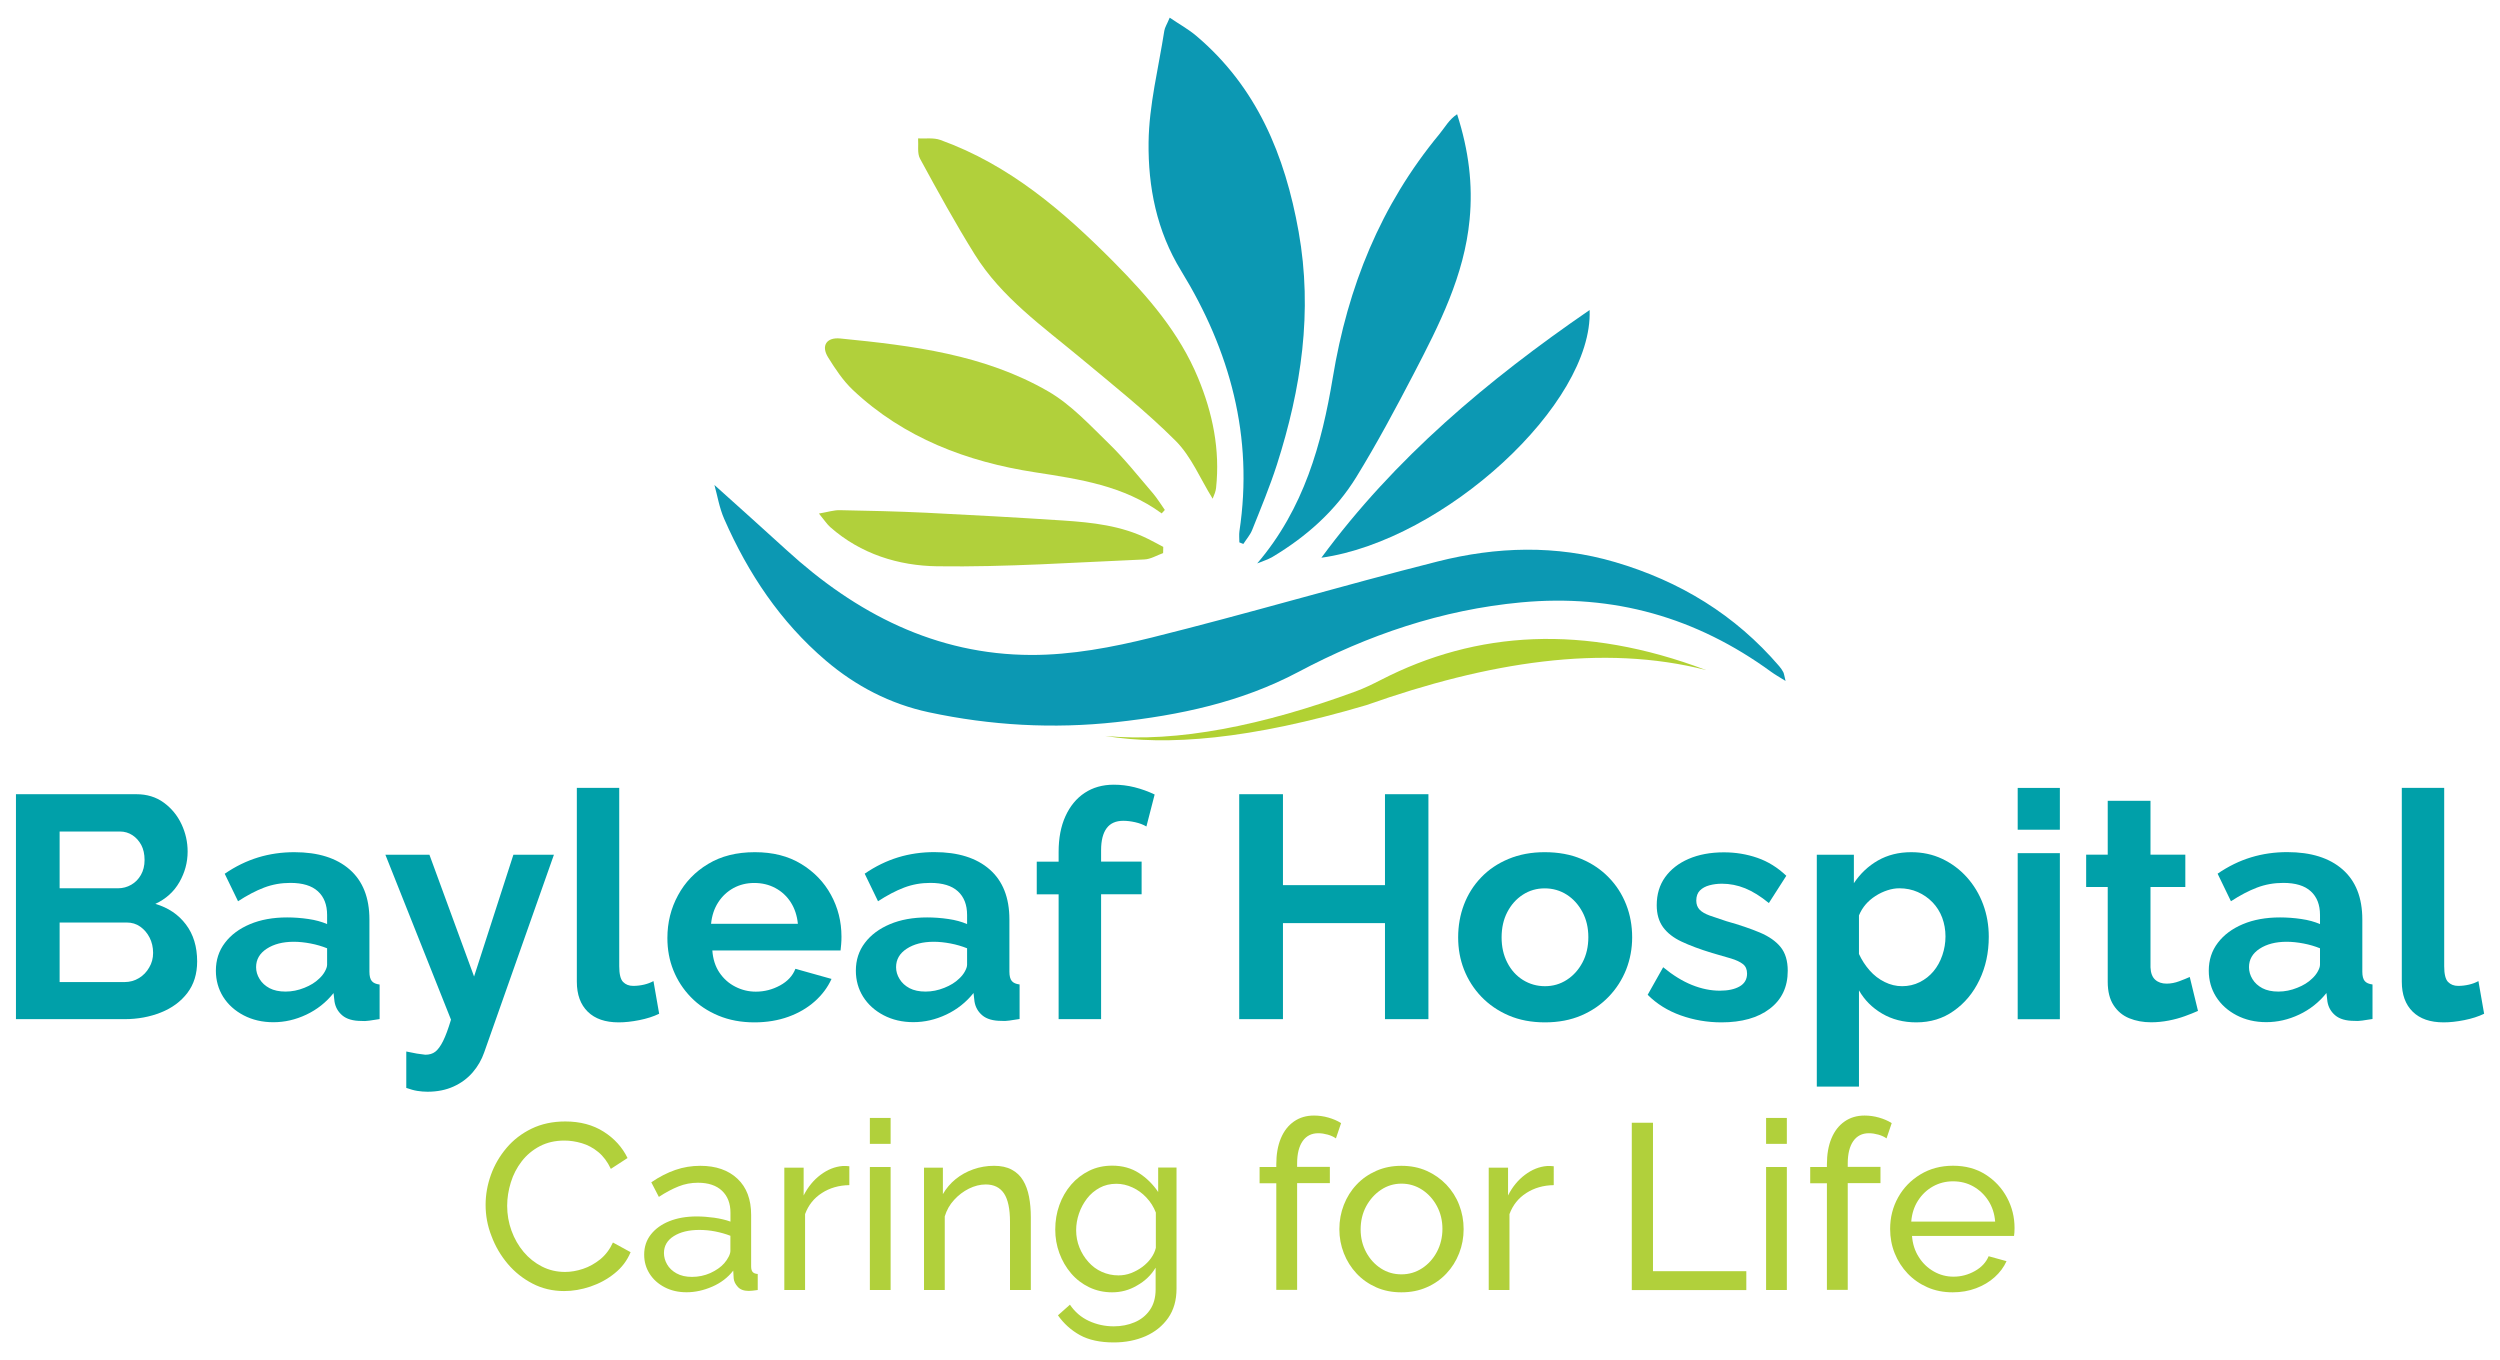 <svg xmlns="http://www.w3.org/2000/svg" xmlns:xlink="http://www.w3.org/1999/xlink" id="Layer_1" x="0px" y="0px" viewBox="0 0 333.76 181.59" style="enable-background:new 0 0 333.76 181.59;" xml:space="preserve"><style type="text/css">	.st0{fill:#00A0A9;}	.st1{fill:#B1D03B;}	.st2{fill:#0C98B3;}	.st3{fill:#B1D133;}</style><g>	<g>		<path class="st0" d="M26.32,128.36c0,1.66-0.44,3.07-1.31,4.21c-0.87,1.14-2.05,2.01-3.53,2.6c-1.48,0.59-3.1,0.89-4.84,0.89H2.13    v-30.03H18.2c1.41,0,2.63,0.37,3.66,1.12c1.03,0.75,1.82,1.71,2.37,2.88c0.55,1.17,0.82,2.39,0.82,3.66c0,1.44-0.37,2.8-1.1,4.08    c-0.73,1.28-1.81,2.25-3.21,2.9c1.72,0.51,3.08,1.42,4.08,2.75C25.82,124.74,26.32,126.39,26.32,128.36z M7.96,111.02v7.57h7.78    c0.65,0,1.24-0.16,1.78-0.47c0.54-0.31,0.97-0.75,1.29-1.31s0.49-1.23,0.49-1.99c0-0.79-0.15-1.46-0.44-2.01    c-0.3-0.55-0.69-0.99-1.18-1.31c-0.49-0.32-1.05-0.49-1.67-0.49H7.96z M20.44,127.22c0-0.76-0.16-1.44-0.47-2.05    c-0.31-0.61-0.73-1.09-1.25-1.46c-0.52-0.37-1.12-0.55-1.8-0.55H7.96v7.95h8.67c0.7,0,1.35-0.18,1.92-0.53    c0.58-0.35,1.04-0.83,1.37-1.42C20.27,128.58,20.44,127.93,20.44,127.22z"></path>		<path class="st0" d="M28.82,129.59c0-1.42,0.4-2.66,1.21-3.72c0.8-1.06,1.92-1.89,3.34-2.49c1.42-0.6,3.08-0.9,4.97-0.9    c0.93,0,1.88,0.07,2.83,0.21c0.96,0.14,1.79,0.37,2.5,0.68v-1.22c0-1.36-0.41-2.41-1.23-3.16c-0.82-0.75-2.04-1.12-3.68-1.12    c-1.24,0-2.41,0.21-3.51,0.63c-1.1,0.42-2.26,1.03-3.47,1.82L30,116.65c1.44-0.99,2.93-1.71,4.46-2.18    c1.54-0.47,3.15-0.7,4.84-0.7c3.16,0,5.62,0.77,7.38,2.31c1.76,1.54,2.64,3.77,2.64,6.69v6.96c0,0.58,0.11,1,0.32,1.25    c0.21,0.25,0.56,0.4,1.04,0.46v4.61c-0.51,0.08-0.97,0.15-1.38,0.21c-0.41,0.06-0.75,0.07-1.04,0.04c-1.13,0-1.98-0.25-2.56-0.74    c-0.58-0.49-0.92-1.11-1.04-1.84l-0.13-1.14c-0.99,1.24-2.2,2.2-3.64,2.88c-1.44,0.68-2.9,1.01-4.4,1.01    c-1.47,0-2.79-0.31-3.96-0.92c-1.17-0.61-2.09-1.44-2.75-2.49C29.15,132.04,28.82,130.87,28.82,129.59z M42.61,130.65    c0.31-0.28,0.56-0.59,0.76-0.95c0.2-0.36,0.3-0.66,0.3-0.91v-2.19c-0.68-0.27-1.41-0.49-2.2-0.64s-1.54-0.23-2.24-0.23    c-1.47,0-2.67,0.31-3.62,0.93c-0.95,0.62-1.42,1.44-1.42,2.46c0,0.55,0.15,1.08,0.47,1.59c0.31,0.51,0.75,0.91,1.33,1.22    c0.58,0.3,1.29,0.45,2.14,0.45c0.85,0,1.68-0.17,2.5-0.5C41.44,131.56,42.1,131.15,42.61,130.65z"></path>		<path class="st0" d="M54.24,140.38c0.51,0.11,0.98,0.2,1.42,0.28c0.44,0.07,0.81,0.12,1.12,0.15c0.54,0,0.98-0.13,1.33-0.4    c0.35-0.27,0.7-0.74,1.04-1.42c0.34-0.68,0.69-1.63,1.06-2.86l-8.76-22.02h5.88l5.96,16.26l5.25-16.26h5.41l-9.31,26.39    c-0.34,0.98-0.85,1.87-1.54,2.67c-0.69,0.8-1.54,1.43-2.56,1.89c-1.02,0.46-2.17,0.69-3.47,0.69c-0.45,0-0.9-0.04-1.35-0.11    s-0.94-0.21-1.48-0.4V140.38z"></path>		<path class="st0" d="M77,105.18h5.67v23.81c0,1.05,0.17,1.75,0.51,2.1s0.79,0.53,1.35,0.53c0.51,0,0.99-0.06,1.46-0.17    s0.88-0.27,1.25-0.47l0.76,4.36c-0.76,0.37-1.64,0.65-2.64,0.85s-1.92,0.3-2.77,0.3c-1.78,0-3.15-0.47-4.12-1.42    c-0.97-0.95-1.46-2.28-1.46-4.01V105.18z"></path>		<path class="st0" d="M100.73,136.49c-1.78,0-3.38-0.3-4.82-0.9c-1.44-0.6-2.67-1.42-3.68-2.47c-1.02-1.05-1.79-2.24-2.33-3.58    c-0.54-1.34-0.8-2.77-0.8-4.31c0-2.06,0.47-3.97,1.42-5.71c0.94-1.74,2.28-3.14,4.02-4.18c1.73-1.05,3.81-1.57,6.24-1.57    c2.4,0,4.46,0.52,6.18,1.57s3.05,2.42,3.98,4.13c0.93,1.7,1.4,3.56,1.4,5.57c0,0.36-0.01,0.71-0.04,1.03    c-0.03,0.32-0.06,0.59-0.08,0.82H95.1c0.08,1.16,0.4,2.14,0.95,2.96c0.55,0.81,1.25,1.44,2.12,1.88c0.86,0.44,1.77,0.66,2.73,0.66    c1.16,0,2.23-0.28,3.24-0.83s1.69-1.29,2.05-2.22l4.82,1.35c-0.51,1.13-1.26,2.13-2.24,3c-0.99,0.88-2.16,1.56-3.51,2.05    S102.39,136.49,100.73,136.49z M94.93,123.33h11.59c-0.11-1.1-0.43-2.06-0.95-2.87c-0.52-0.81-1.21-1.45-2.05-1.9    c-0.85-0.46-1.79-0.68-2.83-0.68c-1.02,0-1.94,0.23-2.77,0.68c-0.83,0.46-1.51,1.09-2.03,1.9    C95.36,121.27,95.04,122.23,94.93,123.33z"></path>		<path class="st0" d="M114.26,129.59c0-1.42,0.4-2.66,1.21-3.72c0.8-1.06,1.92-1.89,3.34-2.49c1.42-0.6,3.08-0.9,4.97-0.9    c0.93,0,1.88,0.07,2.83,0.21c0.96,0.14,1.79,0.37,2.5,0.68v-1.22c0-1.36-0.41-2.41-1.23-3.16c-0.82-0.75-2.04-1.12-3.68-1.12    c-1.24,0-2.41,0.21-3.51,0.63c-1.1,0.42-2.26,1.03-3.47,1.82l-1.78-3.68c1.44-0.99,2.93-1.71,4.46-2.18    c1.54-0.47,3.15-0.7,4.84-0.7c3.16,0,5.62,0.77,7.38,2.31c1.76,1.54,2.64,3.77,2.64,6.69v6.96c0,0.58,0.11,1,0.32,1.25    c0.21,0.25,0.56,0.4,1.04,0.46v4.61c-0.51,0.08-0.97,0.15-1.38,0.21c-0.41,0.06-0.75,0.07-1.04,0.04c-1.13,0-1.98-0.25-2.56-0.74    c-0.58-0.49-0.92-1.11-1.04-1.84l-0.13-1.14c-0.99,1.24-2.2,2.2-3.64,2.88c-1.44,0.68-2.9,1.01-4.4,1.01    c-1.47,0-2.79-0.31-3.96-0.92c-1.17-0.61-2.09-1.44-2.75-2.49C114.59,132.04,114.26,130.87,114.26,129.59z M128.05,130.65    c0.31-0.28,0.56-0.59,0.76-0.95c0.2-0.36,0.3-0.66,0.3-0.91v-2.19c-0.68-0.27-1.41-0.49-2.2-0.64s-1.54-0.23-2.24-0.23    c-1.47,0-2.67,0.31-3.62,0.93c-0.95,0.62-1.42,1.44-1.42,2.46c0,0.55,0.15,1.08,0.47,1.59c0.31,0.51,0.75,0.91,1.33,1.22    c0.58,0.3,1.29,0.45,2.14,0.45c0.85,0,1.68-0.17,2.5-0.5C126.88,131.56,127.54,131.15,128.05,130.65z"></path>		<path class="st0" d="M141.33,136.06V119.4h-2.92v-4.36h2.92v-1.31c0-1.83,0.3-3.42,0.91-4.76c0.61-1.34,1.46-2.38,2.56-3.11    s2.4-1.1,3.89-1.1c0.93,0,1.85,0.11,2.77,0.34c0.92,0.23,1.81,0.55,2.69,0.97l-1.1,4.27c-0.42-0.25-0.92-0.44-1.5-0.57    c-0.58-0.13-1.11-0.19-1.59-0.19c-0.99,0-1.73,0.33-2.22,0.99c-0.49,0.66-0.74,1.64-0.74,2.94v1.52h5.41v4.36H147v16.67H141.33z"></path>		<path class="st0" d="M190.7,106.03v30.03h-5.8v-12.82h-13.62v12.82h-5.84v-30.03h5.84v12.14h13.62v-12.14H190.7z"></path>		<path class="st0" d="M206.26,136.49c-1.81,0-3.42-0.31-4.84-0.92c-1.42-0.61-2.64-1.45-3.66-2.51c-1.01-1.06-1.78-2.27-2.31-3.62    s-0.78-2.78-0.78-4.29c0-1.56,0.26-3.03,0.78-4.39s1.28-2.57,2.29-3.62c1-1.05,2.22-1.87,3.66-2.47c1.44-0.6,3.05-0.9,4.82-0.9    c1.83,0,3.46,0.3,4.89,0.9s2.64,1.42,3.66,2.47c1.02,1.04,1.79,2.25,2.33,3.62c0.54,1.37,0.8,2.83,0.8,4.39    c0,1.5-0.27,2.93-0.8,4.29c-0.54,1.35-1.31,2.56-2.33,3.62c-1.02,1.06-2.24,1.9-3.66,2.51    C209.68,136.18,208.07,136.49,206.26,136.49z M200.47,125.15c0,1.25,0.25,2.37,0.76,3.36c0.51,1,1.21,1.77,2.09,2.32    c0.89,0.55,1.87,0.83,2.94,0.83c1.07,0,2.04-0.28,2.92-0.85s1.57-1.34,2.09-2.32c0.52-0.98,0.78-2.11,0.78-3.38    c0-1.25-0.26-2.36-0.78-3.34c-0.52-0.98-1.22-1.76-2.09-2.32s-1.86-0.85-2.96-0.85c-1.07,0-2.04,0.28-2.92,0.85    s-1.56,1.34-2.07,2.32C200.72,122.75,200.47,123.88,200.47,125.15z"></path>		<path class="st0" d="M229.83,136.49c-1.89,0-3.7-0.31-5.44-0.93s-3.21-1.54-4.42-2.75l2.07-3.68c1.3,1.07,2.58,1.86,3.85,2.37    c1.27,0.51,2.51,0.76,3.72,0.76c1.1,0,1.98-0.19,2.64-0.57c0.66-0.38,0.99-0.95,0.99-1.71c0-0.56-0.18-0.98-0.55-1.27    c-0.37-0.29-0.9-0.54-1.59-0.75c-0.69-0.21-1.53-0.45-2.52-0.73c-1.64-0.5-3-1.01-4.08-1.52c-1.09-0.51-1.91-1.16-2.47-1.92    c-0.56-0.77-0.85-1.75-0.85-2.94c0-1.45,0.37-2.69,1.12-3.74c0.75-1.04,1.79-1.86,3.13-2.44c1.34-0.58,2.91-0.88,4.72-0.88    c1.58,0,3.07,0.25,4.48,0.74s2.69,1.29,3.85,2.39l-2.33,3.64c-1.1-0.9-2.16-1.56-3.17-1.97c-1.02-0.41-2.04-0.61-3.09-0.61    c-0.59,0-1.15,0.07-1.67,0.21c-0.52,0.14-0.95,0.37-1.27,0.69s-0.49,0.77-0.49,1.35c0,0.5,0.15,0.9,0.44,1.21s0.75,0.57,1.35,0.79    c0.61,0.22,1.35,0.47,2.22,0.75c1.78,0.5,3.27,1.01,4.48,1.52c1.21,0.51,2.14,1.16,2.77,1.94c0.63,0.78,0.95,1.83,0.95,3.16    c0,2.17-0.8,3.86-2.41,5.08C234.69,135.88,232.53,136.49,229.83,136.49z"></path>		<path class="st0" d="M255.84,136.49c-1.72,0-3.24-0.39-4.57-1.17s-2.35-1.81-3.09-3.1v12.85h-5.63v-30.96h4.95v3.8    c0.85-1.28,1.92-2.29,3.21-3.03c1.3-0.74,2.78-1.11,4.44-1.11c1.49,0,2.87,0.29,4.12,0.88c1.25,0.59,2.35,1.4,3.3,2.45    c0.94,1.05,1.67,2.25,2.18,3.62s0.76,2.82,0.76,4.35c0,2.12-0.42,4.04-1.25,5.77c-0.83,1.73-1.97,3.1-3.43,4.12    C259.4,135.98,257.73,136.49,255.84,136.49z M253.94,131.66c0.85,0,1.63-0.18,2.35-0.54s1.33-0.84,1.84-1.45s0.9-1.32,1.18-2.14    c0.28-0.82,0.42-1.65,0.42-2.51c0-0.89-0.15-1.72-0.44-2.51c-0.3-0.79-0.73-1.47-1.29-2.05s-1.22-1.04-1.97-1.37    s-1.57-0.5-2.47-0.5c-0.51,0-1.04,0.09-1.59,0.27c-0.55,0.18-1.08,0.43-1.59,0.76c-0.51,0.33-0.95,0.71-1.31,1.13    c-0.37,0.43-0.66,0.91-0.89,1.46v5.15c0.37,0.8,0.84,1.53,1.42,2.19c0.58,0.66,1.25,1.18,2.01,1.55    C252.37,131.48,253.15,131.66,253.94,131.66z"></path>		<path class="st0" d="M269.37,110.77v-5.58H275v5.58H269.37z M269.37,136.06V113.9H275v22.17H269.37z"></path>		<path class="st0" d="M293.44,134.96c-0.51,0.23-1.09,0.46-1.75,0.7c-0.66,0.24-1.38,0.44-2.16,0.59    c-0.78,0.15-1.56,0.23-2.35,0.23c-1.07,0-2.04-0.18-2.92-0.54c-0.88-0.36-1.57-0.94-2.09-1.74c-0.52-0.8-0.78-1.84-0.78-3.12    v-12.66h-2.88v-4.32h2.88v-7.19h5.71v7.19h4.65v4.32h-4.65v10.73c0.03,0.75,0.24,1.3,0.63,1.65c0.39,0.35,0.9,0.52,1.52,0.52    c0.56,0,1.13-0.11,1.69-0.32c0.56-0.21,1.03-0.4,1.4-0.57L293.44,134.96z"></path>		<path class="st0" d="M294.88,129.59c0-1.42,0.4-2.66,1.21-3.72c0.8-1.06,1.92-1.89,3.34-2.49s3.08-0.9,4.97-0.9    c0.93,0,1.88,0.07,2.83,0.21c0.96,0.14,1.79,0.37,2.5,0.68v-1.22c0-1.36-0.41-2.41-1.23-3.16c-0.82-0.75-2.04-1.12-3.68-1.12    c-1.24,0-2.41,0.21-3.51,0.63s-2.26,1.03-3.47,1.82l-1.78-3.68c1.44-0.99,2.92-1.71,4.46-2.18c1.54-0.47,3.15-0.7,4.84-0.7    c3.16,0,5.62,0.77,7.38,2.31c1.76,1.54,2.64,3.77,2.64,6.69v6.96c0,0.58,0.11,1,0.32,1.25c0.21,0.25,0.56,0.4,1.04,0.46v4.61    c-0.51,0.08-0.97,0.15-1.38,0.21c-0.41,0.06-0.75,0.07-1.04,0.04c-1.13,0-1.98-0.25-2.56-0.74s-0.92-1.11-1.04-1.84l-0.13-1.14    c-0.99,1.24-2.2,2.2-3.64,2.88s-2.9,1.01-4.4,1.01c-1.47,0-2.79-0.31-3.96-0.92c-1.17-0.61-2.09-1.44-2.75-2.49    C295.21,132.04,294.88,130.87,294.88,129.59z M308.67,130.65c0.31-0.28,0.56-0.59,0.76-0.95c0.2-0.36,0.3-0.66,0.3-0.91v-2.19    c-0.68-0.27-1.41-0.49-2.2-0.64c-0.79-0.15-1.54-0.23-2.24-0.23c-1.47,0-2.67,0.31-3.62,0.93c-0.95,0.62-1.42,1.44-1.42,2.46    c0,0.55,0.15,1.08,0.46,1.59s0.75,0.91,1.33,1.22c0.58,0.3,1.29,0.45,2.14,0.45c0.85,0,1.68-0.17,2.5-0.5    C307.5,131.56,308.16,131.15,308.67,130.65z"></path>		<path class="st0" d="M320.64,105.18h5.67v23.81c0,1.05,0.17,1.75,0.51,2.1c0.34,0.35,0.79,0.53,1.35,0.53    c0.51,0,0.99-0.06,1.46-0.17c0.47-0.11,0.88-0.27,1.25-0.47l0.76,4.36c-0.76,0.37-1.64,0.65-2.64,0.85c-1,0.2-1.92,0.3-2.77,0.3    c-1.78,0-3.15-0.47-4.12-1.42c-0.97-0.95-1.46-2.28-1.46-4.01V105.18z"></path>	</g>	<g>		<path class="st1" d="M64.83,160.86c0-1.36,0.24-2.7,0.71-4.01c0.47-1.31,1.16-2.5,2.08-3.59c0.91-1.08,2.03-1.94,3.35-2.58    c1.32-0.64,2.82-0.96,4.5-0.96c1.99,0,3.7,0.46,5.13,1.37c1.43,0.91,2.48,2.08,3.18,3.51l-2.23,1.45c-0.44-0.94-1-1.69-1.68-2.25    c-0.68-0.56-1.42-0.95-2.2-1.18c-0.79-0.23-1.56-0.35-2.31-0.35c-1.24,0-2.33,0.25-3.29,0.75c-0.95,0.5-1.76,1.17-2.41,2.01    c-0.65,0.84-1.14,1.78-1.46,2.82s-0.49,2.08-0.49,3.13c0,1.15,0.19,2.26,0.58,3.33s0.93,2.01,1.62,2.83    c0.69,0.82,1.51,1.47,2.45,1.95s1.97,0.72,3.08,0.72c0.78,0,1.57-0.14,2.39-0.41c0.82-0.27,1.58-0.7,2.3-1.27    c0.71-0.58,1.28-1.33,1.7-2.25l2.36,1.29c-0.46,1.11-1.17,2.06-2.14,2.83c-0.96,0.78-2.04,1.36-3.22,1.76    c-1.19,0.4-2.35,0.6-3.51,0.6c-1.53,0-2.94-0.33-4.21-0.99c-1.28-0.66-2.39-1.54-3.32-2.64c-0.93-1.1-1.66-2.34-2.17-3.71    C65.08,163.66,64.83,162.27,64.83,160.86z"></path>		<path class="st1" d="M86,167.5c0-1.04,0.3-1.94,0.9-2.7s1.42-1.35,2.47-1.77c1.05-0.42,2.26-0.63,3.65-0.63    c0.73,0,1.51,0.06,2.33,0.17c0.82,0.12,1.54,0.29,2.17,0.52v-1.19c0-1.24-0.38-2.22-1.13-2.93c-0.75-0.71-1.82-1.07-3.21-1.07    c-0.9,0-1.77,0.16-2.59,0.49c-0.83,0.33-1.7,0.79-2.63,1.4l-1.01-1.95c1.07-0.73,2.14-1.28,3.21-1.65s2.18-0.55,3.33-0.55    c2.1,0,3.75,0.58,4.97,1.73c1.22,1.15,1.82,2.76,1.82,4.82v6.89c0,0.33,0.07,0.58,0.2,0.73c0.14,0.16,0.36,0.25,0.68,0.27v2.14    c-0.27,0.04-0.51,0.07-0.71,0.09c-0.2,0.02-0.36,0.03-0.49,0.03c-0.65,0-1.14-0.18-1.46-0.54c-0.33-0.36-0.51-0.73-0.55-1.13    l-0.06-1.04c-0.71,0.92-1.65,1.64-2.8,2.14s-2.3,0.75-3.43,0.75c-1.09,0-2.07-0.22-2.93-0.67s-1.53-1.05-2.01-1.81    C86.24,169.28,86,168.44,86,167.5z M96.69,168.65c0.25-0.29,0.45-0.59,0.6-0.89c0.15-0.3,0.22-0.56,0.22-0.76v-2.02    c-0.65-0.25-1.33-0.44-2.04-0.58s-1.42-0.2-2.11-0.2c-1.41,0-2.54,0.28-3.41,0.83c-0.87,0.55-1.31,1.3-1.31,2.26    c0,0.52,0.14,1.02,0.42,1.51c0.28,0.49,0.7,0.89,1.26,1.2s1.24,0.47,2.06,0.47c0.86,0,1.68-0.17,2.45-0.51    C95.61,169.6,96.23,169.17,96.69,168.65z"></path>		<path class="st1" d="M113.39,158.22c-1.38,0.02-2.61,0.37-3.66,1.05c-1.06,0.68-1.81,1.62-2.25,2.82v10.13h-2.77v-16.33h2.58v3.71    c0.57-1.13,1.32-2.05,2.25-2.75c0.93-0.7,1.91-1.1,2.94-1.18c0.21,0,0.39,0,0.53,0c0.15,0,0.27,0.01,0.38,0.03V158.22z"></path>		<path class="st1" d="M116.13,152.71v-3.46h2.77v3.46H116.13z M116.13,172.22V155.8h2.77v16.42H116.13z"></path>		<path class="st1" d="M137.61,172.22h-2.77v-9.1c0-1.73-0.27-2.99-0.8-3.79c-0.54-0.8-1.35-1.2-2.44-1.2    c-0.75,0-1.5,0.19-2.25,0.56c-0.74,0.37-1.41,0.88-1.98,1.51c-0.58,0.63-0.99,1.36-1.24,2.19v9.83h-2.77v-16.33h2.52v3.53    c0.44-0.77,1.01-1.44,1.7-2c0.69-0.56,1.48-1,2.36-1.31s1.8-0.47,2.77-0.47c0.94,0,1.73,0.17,2.37,0.52    c0.64,0.34,1.14,0.82,1.51,1.44c0.37,0.61,0.63,1.34,0.79,2.17c0.16,0.83,0.24,1.74,0.24,2.72V172.22z"></path>		<path class="st1" d="M148.47,172.53c-1.11,0-2.13-0.23-3.07-0.68c-0.93-0.45-1.74-1.07-2.41-1.86c-0.67-0.79-1.19-1.68-1.56-2.69    c-0.37-1.01-0.55-2.05-0.55-3.15c0-1.15,0.18-2.24,0.55-3.27c0.37-1.03,0.89-1.93,1.57-2.72c0.68-0.79,1.48-1.4,2.41-1.86    s1.95-0.68,3.08-0.68c1.36,0,2.55,0.33,3.57,0.99c1.02,0.66,1.87,1.5,2.56,2.53v-3.27h2.45v16.17c0,1.55-0.37,2.85-1.12,3.92    c-0.75,1.06-1.75,1.87-3.02,2.43c-1.27,0.55-2.68,0.83-4.23,0.83c-1.84,0-3.36-0.33-4.53-0.98c-1.17-0.65-2.15-1.53-2.93-2.64    l1.6-1.42c0.65,0.96,1.49,1.69,2.53,2.17c1.04,0.48,2.14,0.72,3.32,0.72c1.01,0,1.93-0.18,2.78-0.54c0.85-0.36,1.53-0.9,2.04-1.64    c0.51-0.73,0.77-1.66,0.77-2.76v-2.89c-0.61,1.01-1.44,1.8-2.5,2.39C150.76,172.24,149.64,172.53,148.47,172.53z M149.31,170.27    c0.59,0,1.15-0.1,1.7-0.31c0.54-0.21,1.05-0.49,1.51-0.83c0.46-0.35,0.85-0.74,1.16-1.18c0.31-0.44,0.52-0.89,0.63-1.35v-4.72    c-0.29-0.75-0.71-1.42-1.26-2c-0.54-0.58-1.16-1.03-1.86-1.35c-0.69-0.32-1.41-0.49-2.14-0.49c-0.84,0-1.59,0.18-2.25,0.54    c-0.66,0.36-1.22,0.83-1.68,1.43s-0.82,1.26-1.07,2c-0.25,0.73-0.38,1.48-0.38,2.23c0,0.82,0.15,1.59,0.44,2.31    c0.29,0.72,0.69,1.37,1.2,1.93c0.5,0.57,1.1,1.01,1.79,1.32C147.8,170.11,148.54,170.27,149.31,170.27z"></path>		<path class="st1" d="M170.39,172.22v-14.25h-2.23v-2.17h2.23v-0.35c0-1.34,0.2-2.5,0.61-3.48c0.41-0.98,0.99-1.72,1.75-2.25    s1.65-0.79,2.67-0.79c0.65,0,1.29,0.09,1.92,0.27c0.63,0.18,1.2,0.42,1.7,0.74l-0.69,2.04c-0.29-0.21-0.66-0.38-1.08-0.5    c-0.43-0.12-0.85-0.19-1.27-0.19c-0.9,0-1.6,0.35-2.09,1.05c-0.49,0.7-0.74,1.7-0.74,3v0.44h4.37v2.17h-4.37v14.25H170.39z"></path>		<path class="st1" d="M187.09,172.53c-1.24,0-2.36-0.22-3.37-0.67c-1.01-0.45-1.88-1.06-2.61-1.84c-0.73-0.78-1.3-1.68-1.7-2.7    c-0.4-1.02-0.6-2.09-0.6-3.22c0-1.14,0.2-2.23,0.6-3.25c0.4-1.02,0.96-1.92,1.7-2.7c0.73-0.78,1.61-1.39,2.63-1.84    c1.02-0.45,2.13-0.67,3.35-0.67c1.24,0,2.36,0.22,3.37,0.67c1.01,0.45,1.88,1.06,2.63,1.84c0.74,0.78,1.32,1.68,1.71,2.7    c0.4,1.02,0.6,2.1,0.6,3.25c0,1.12-0.2,2.2-0.6,3.22s-0.96,1.92-1.7,2.7c-0.73,0.78-1.61,1.4-2.63,1.84    C189.46,172.31,188.33,172.53,187.09,172.53z M181.65,164.13c0,1.12,0.25,2.14,0.74,3.05c0.49,0.91,1.15,1.63,1.97,2.16    c0.82,0.53,1.73,0.79,2.74,0.79s1.92-0.27,2.75-0.81c0.83-0.54,1.49-1.27,1.98-2.19c0.49-0.92,0.74-1.95,0.74-3.07    s-0.25-2.14-0.74-3.05c-0.49-0.91-1.15-1.64-1.98-2.18s-1.75-0.81-2.75-0.81s-1.92,0.28-2.74,0.83c-0.82,0.55-1.47,1.28-1.97,2.19    C181.9,161.96,181.65,162.99,181.65,164.13z"></path>		<path class="st1" d="M207.44,158.22c-1.38,0.02-2.61,0.37-3.67,1.05c-1.06,0.68-1.81,1.62-2.25,2.82v10.13h-2.77v-16.33h2.58v3.71    c0.57-1.13,1.32-2.05,2.25-2.75c0.93-0.7,1.91-1.1,2.94-1.18c0.21,0,0.39,0,0.53,0s0.27,0.01,0.38,0.03V158.22z"></path>		<path class="st1" d="M217.85,172.22v-22.33h2.83v19.82h12.46v2.52H217.85z"></path>		<path class="st1" d="M235.78,152.71v-3.46h2.77v3.46H235.78z M235.78,172.22V155.8h2.77v16.42H235.78z"></path>		<path class="st1" d="M243.9,172.22v-14.25h-2.23v-2.17h2.23v-0.35c0-1.34,0.2-2.5,0.61-3.48c0.41-0.98,0.99-1.72,1.75-2.25    s1.65-0.79,2.67-0.79c0.65,0,1.29,0.09,1.92,0.27c0.63,0.18,1.2,0.42,1.7,0.74l-0.69,2.04c-0.29-0.21-0.66-0.38-1.08-0.5    c-0.43-0.12-0.85-0.19-1.27-0.19c-0.9,0-1.6,0.35-2.09,1.05c-0.49,0.7-0.74,1.7-0.74,3v0.44h4.37v2.17h-4.37v14.25H243.9z"></path>		<path class="st1" d="M260.7,172.53c-1.24,0-2.36-0.22-3.38-0.67c-1.02-0.45-1.9-1.06-2.64-1.84c-0.74-0.78-1.32-1.68-1.73-2.7    c-0.41-1.02-0.61-2.1-0.61-3.25c0-1.54,0.36-2.95,1.07-4.22c0.71-1.27,1.7-2.29,2.97-3.06c1.27-0.77,2.72-1.16,4.36-1.16    c1.66,0,3.1,0.39,4.33,1.17c1.23,0.78,2.18,1.8,2.86,3.06c0.68,1.26,1.02,2.62,1.02,4.08c0,0.21-0.01,0.41-0.02,0.61    c-0.01,0.2-0.03,0.35-0.05,0.45h-13.62c0.08,1.06,0.38,2,0.9,2.81c0.51,0.82,1.18,1.46,2,1.93c0.82,0.47,1.7,0.7,2.64,0.7    c1.01,0,1.96-0.25,2.85-0.75c0.89-0.5,1.5-1.16,1.84-1.98l2.39,0.66c-0.36,0.8-0.89,1.51-1.59,2.14c-0.7,0.63-1.53,1.12-2.49,1.48    C262.84,172.35,261.81,172.53,260.7,172.53z M255.16,163.09h11.2c-0.08-1.06-0.39-1.99-0.91-2.8s-1.2-1.44-2.01-1.9    c-0.82-0.46-1.72-0.68-2.71-0.68c-0.96,0-1.86,0.23-2.67,0.68c-0.82,0.46-1.48,1.09-2,1.9S255.24,162.04,255.16,163.09z"></path>	</g>	<g>		<path class="st2" d="M95.38,64.75c3.26,2.94,6.46,5.79,9.62,8.68c9.27,8.48,19.94,13.98,32.69,14.01    c5.36,0.01,10.82-1.02,16.05-2.32c12.78-3.18,25.42-6.93,38.19-10.16c7.83-1.98,15.8-2.24,23.68,0.08    c8.64,2.54,16.04,7.03,21.93,13.91c0.21,0.24,0.39,0.51,0.54,0.79c0.1,0.2,0.12,0.45,0.3,1.17c-0.86-0.54-1.42-0.85-1.94-1.23    c-9.97-7.26-21.01-10.41-33.36-9.26c-10.61,0.99-20.44,4.35-29.75,9.29c-7.64,4.05-15.85,5.77-24.32,6.7    c-8.41,0.92-16.75,0.45-25.01-1.32c-5.17-1.11-9.76-3.5-13.75-6.9c-6.07-5.17-10.39-11.66-13.57-18.92    C96.03,67.79,95.77,66.14,95.38,64.75z"></path>		<path class="st2" d="M165.46,72.41c0-0.5-0.06-1.01,0.01-1.5c1.9-12.59-1.25-24.1-7.78-34.75c-3.28-5.35-4.42-11.2-4.35-17.16    c0.06-4.97,1.33-9.93,2.1-14.89c0.07-0.45,0.35-0.86,0.72-1.75c1.28,0.87,2.5,1.54,3.54,2.42c8.1,6.85,11.85,15.95,13.67,26.14    c1.91,10.67,0.35,20.97-2.9,31.12c-0.95,2.95-2.15,5.83-3.3,8.71c-0.27,0.67-0.78,1.25-1.18,1.87    C165.81,72.55,165.64,72.48,165.46,72.41z"></path>		<path class="st1" d="M161.87,66.54c-1.63-2.63-2.83-5.59-4.9-7.67c-3.96-3.96-8.38-7.47-12.7-11.07    c-5.08-4.23-10.55-8.08-14.12-13.8c-2.6-4.17-4.97-8.49-7.32-12.81c-0.4-0.73-0.19-1.8-0.26-2.71c0.99,0.05,2.06-0.12,2.96,0.2    c9.25,3.33,16.46,9.53,23.26,16.4c4.53,4.58,8.67,9.37,11.16,15.38c1.95,4.7,2.95,9.58,2.4,14.69c-0.05,0.46-0.24,0.91-0.42,1.34    C161.9,66.6,161.67,66.62,161.87,66.54z"></path>		<path class="st2" d="M167.84,75.22c6.25-7.32,8.63-15.99,10.09-24.79c2-12.14,6.38-23.03,14.23-32.52c0.74-0.9,1.3-1.96,2.37-2.66    c1.57,4.9,2.11,9.41,1.67,14.04c-0.71,7.51-4.06,14.07-7.45,20.59c-2.43,4.67-4.92,9.32-7.67,13.8    c-2.76,4.49-6.65,7.95-11.18,10.66C169.26,74.72,168.53,74.93,167.84,75.22z"></path>		<path class="st1" d="M155.09,68.54c-5.08-3.71-10.92-4.56-16.99-5.5c-8.94-1.38-17.44-4.56-24.24-10.98    c-1.31-1.24-2.35-2.81-3.31-4.36c-0.96-1.55-0.2-2.7,1.64-2.51c9.61,0.95,19.22,2.13,27.75,7.06c3.03,1.75,5.53,4.47,8.08,6.95    c2.11,2.05,3.95,4.38,5.87,6.62c0.6,0.7,1.08,1.5,1.62,2.26C155.37,68.24,155.23,68.39,155.09,68.54z"></path>		<path class="st2" d="M176.41,74.46c9.82-13.33,22.19-23.71,35.81-33.07C212.72,53.91,192.8,72.15,176.41,74.46z"></path>		<path class="st1" d="M155.28,73.84c-0.84,0.3-1.67,0.82-2.52,0.85c-9.21,0.39-18.43,1.04-27.64,0.91    c-5.14-0.07-10.21-1.63-14.28-5.23c-0.45-0.4-0.78-0.93-1.51-1.81c1.22-0.21,2.01-0.47,2.8-0.45c3.82,0.07,7.65,0.16,11.47,0.34    c6.11,0.3,12.22,0.64,18.33,1.04c3.9,0.26,7.78,0.68,11.35,2.46c0.68,0.34,1.34,0.7,2.02,1.06    C155.29,73.28,155.29,73.56,155.28,73.84z"></path>		<path class="st3" d="M147.54,98.25c8.26,1.35,19.24,0.51,34.9-4.12c16.19-5.73,31.54-8.21,45.34-4.67    c-16.34-6.18-30.68-5.25-43.42,1.31c-1.11,0.57-2.24,1.12-3.41,1.55C168.63,96.84,157.19,99.18,147.54,98.25z"></path>	</g></g></svg>
